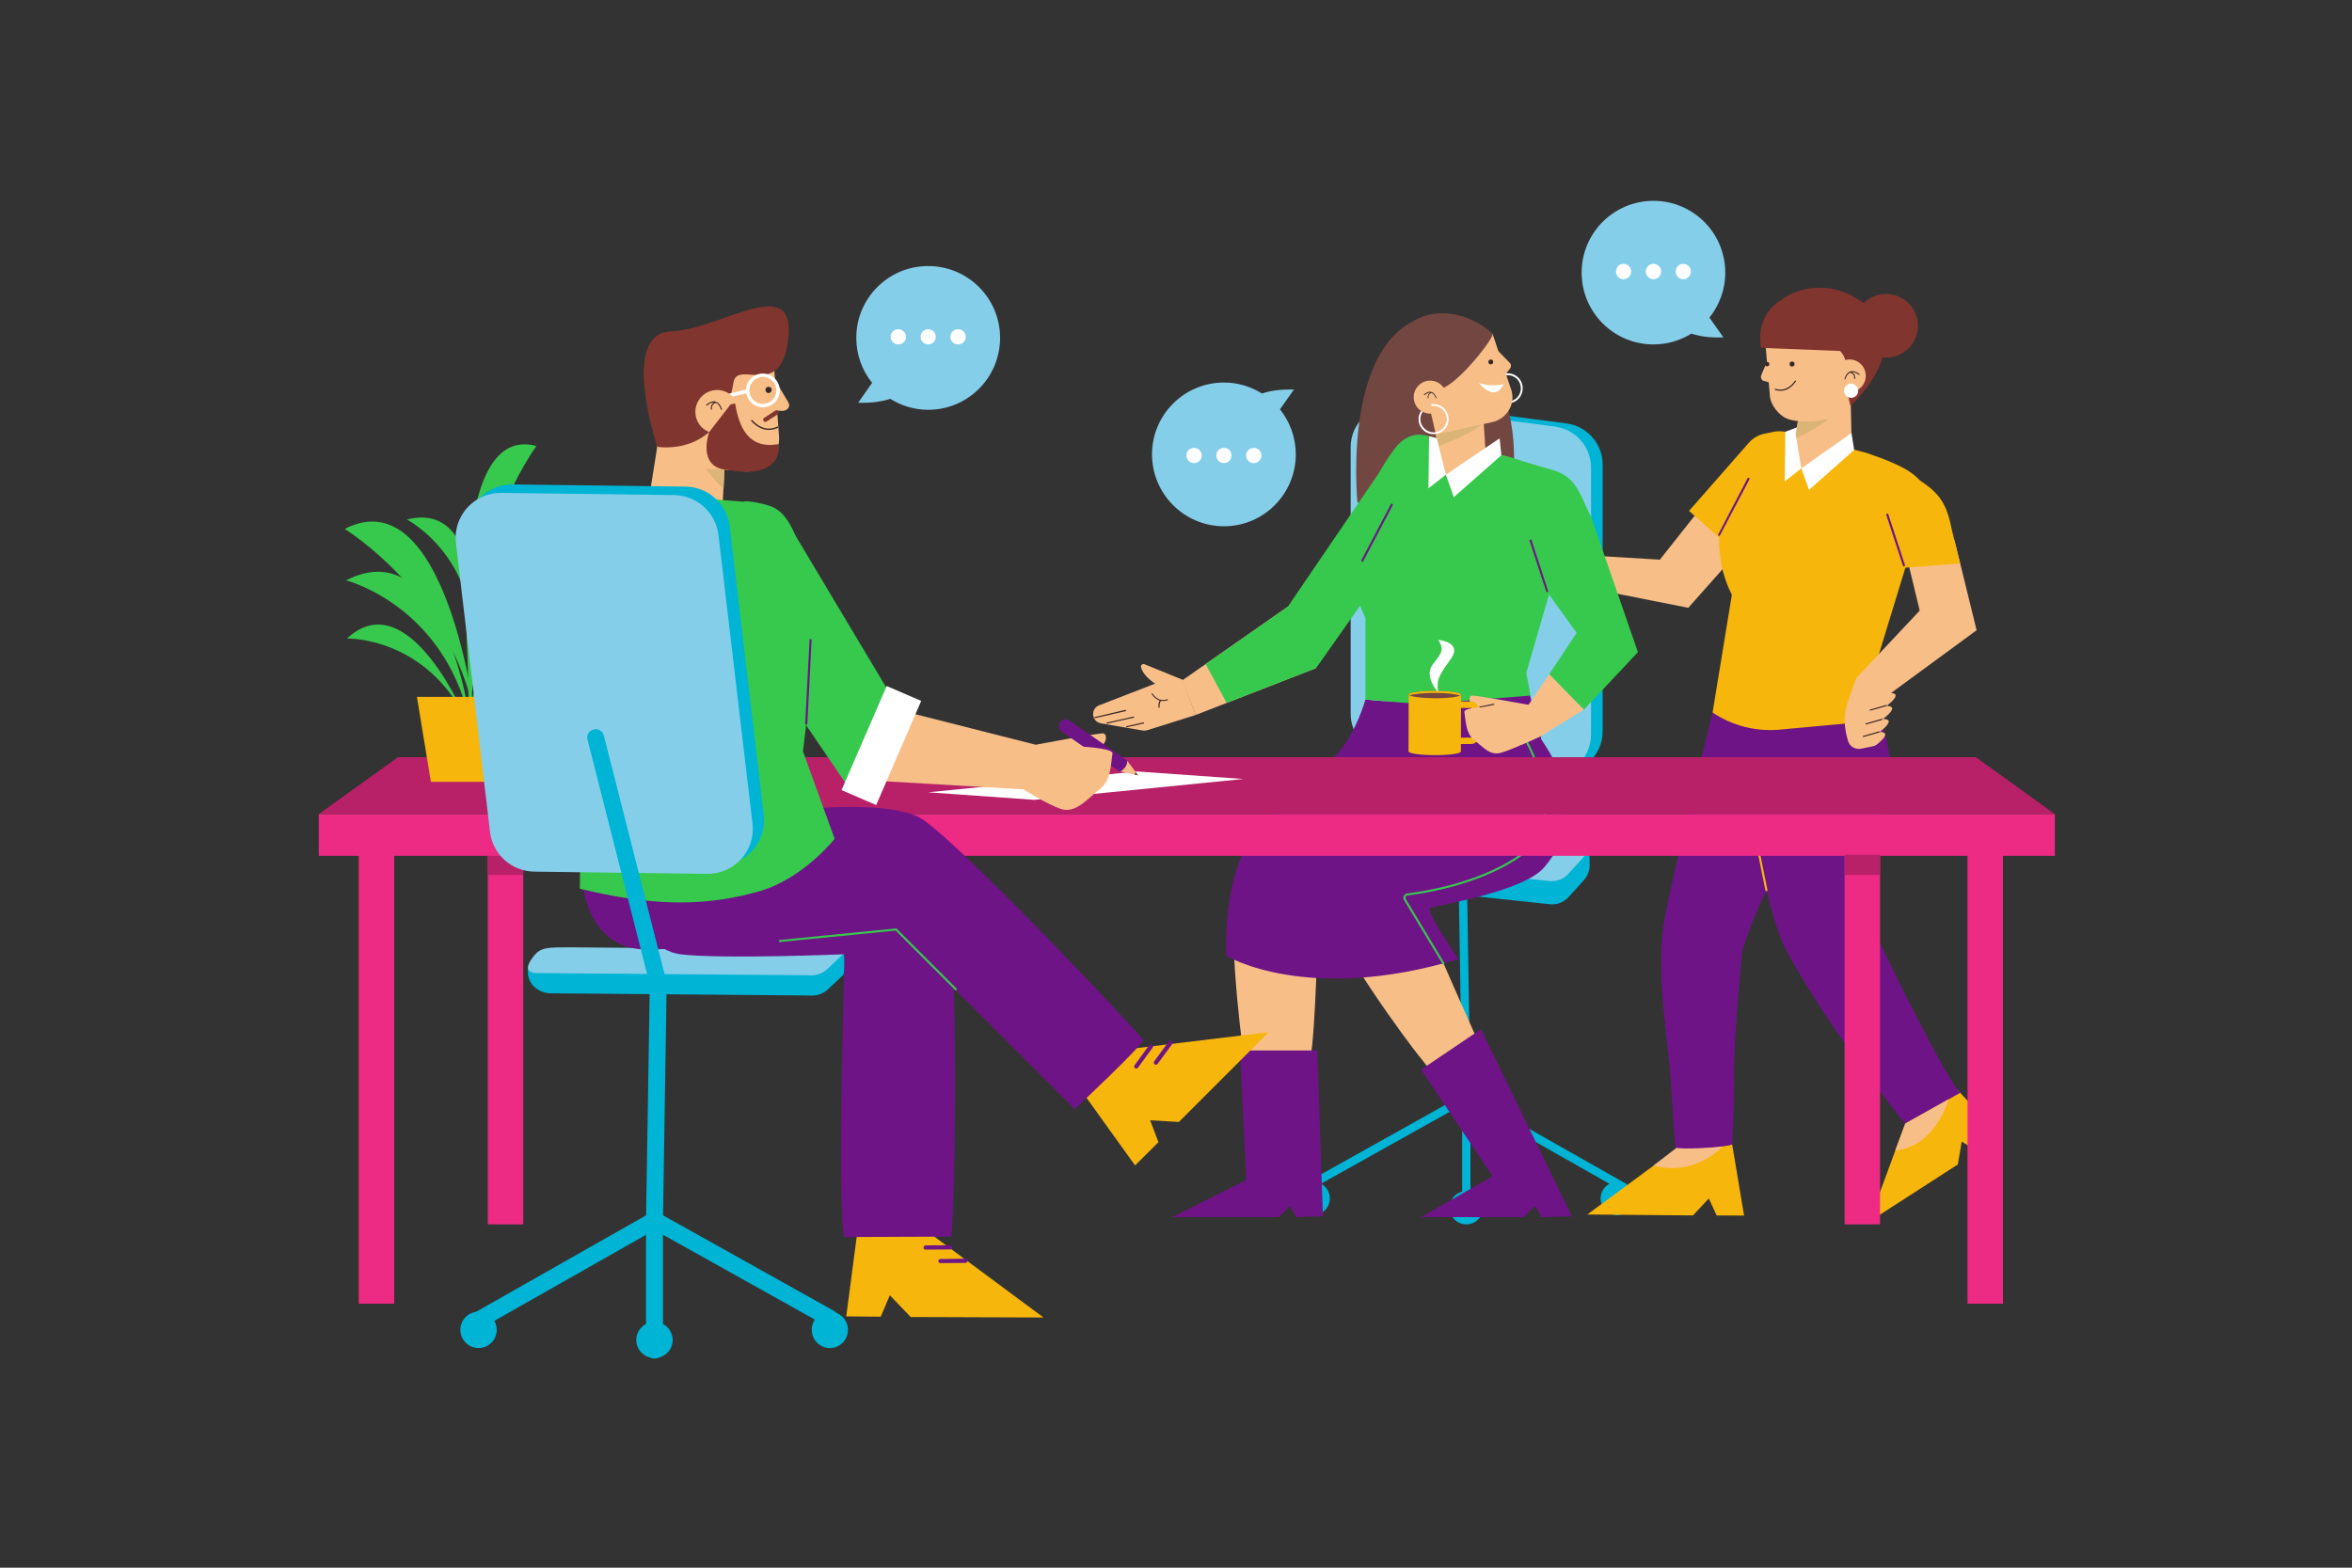<?xml version="1.0" encoding="UTF-8"?> <svg xmlns="http://www.w3.org/2000/svg" viewBox="0 0 1500 1000" width="1500" height="1000"><rect x="0" y="0" width="1500" height="1000" fill="#333333" stroke="none"/> <title>за столом 2 -ai</title> <style> .s0 { fill: #00b4d5 } .s1 { fill: #85cee9 } .s2 { fill: #f8be88 } .s3 { fill: #f7b60c } .s4 { fill: #6e1487 } .s5 { fill: #dbb478 } .s6 { fill: #ffffff } .s7 { fill: #80352e } .s8 { fill: #3a2826 } .s9 { fill: #734741 } .s10 { fill: #37c94d } .s11 { fill: none;stroke: #37c94d;stroke-linecap: round } .s12 { fill: #ed2b85 } .s13 { fill: #b82168 } </style> <g id="BACKGROUND"> </g> <g id="OBJECTS"> <g id="&lt;Group&gt;"> <path id="&lt;Path&gt;" class="s0" d="m992.3 492.7l-100.5-13.2c-13.2-1.7-23-12.9-23-26.1v-170.3c0-15.9 14-28.2 29.8-26.1l100.5 13.1c13.1 1.8 23 12.9 23 26.2v170.2c0 16-14 28.3-29.8 26.2z"></path> <path id="&lt;Path&gt;" class="s0" d="m932.5 700.8l-4.4-272.7 5.3-0.1 4.4 272.7z"></path> <path id="&lt;Path&gt;" class="s0" d="m833.7 760l-2.5-4.6 103.9-58.1 102.5 58.1-2.6 4.6-99.9-56.7z"></path> <path id="&lt;Path&gt;" class="s0" d="m937.8 776.4h-5.3v-76.1h5.3z"></path> <path id="&lt;Path&gt;" class="s0" d="m848.1 764.5c0 5.8-4.8 10.6-10.7 10.6-5.8 0-10.6-4.8-10.6-10.6 0-5.9 4.8-10.7 10.6-10.7 5.9 0 10.7 4.8 10.7 10.7z"></path> <path id="&lt;Path&gt;" class="s0" d="m1042.1 764.5c0 5.8-4.7 10.6-10.6 10.6-5.9 0-10.7-4.8-10.7-10.6 0-5.9 4.8-10.7 10.7-10.7 5.9 0 10.6 4.8 10.6 10.7z"></path> <path id="&lt;Path&gt;" class="s0" d="m945.8 770.4c0 5.9-4.8 10.6-10.7 10.6-5.8 0-10.6-4.7-10.6-10.6 0-5.9 4.8-10.6 10.6-10.6 5.9 0 10.7 4.7 10.7 10.6z"></path> <path id="&lt;Path&gt;" class="s1" d="m984.9 494.7l-100.5-13.2c-13.1-1.7-23-12.9-23-26.1v-170.3c0-15.9 14.1-28.2 29.9-26.1l100.4 13.1c13.2 1.8 23 12.9 23 26.2v170.2c0 16-14 28.3-29.8 26.2z"></path> <g id="&lt;Group&gt;"> <path id="&lt;Path&gt;" class="s0" d="m1013.8 554.3l-0.2-17.1-28.9-1-131.7-14c-4.5-0.5-9 1.2-12 4.5l-3.8 4.2-9.6-0.3 0.1 14.8q-0.2 1.7 0 3.3v0.1h0.1c0.8 6.1 5.5 11.5 12.5 12.2l148.1 15.8c4.5 0.5 8.9-1.2 12-4.6l9.7-10.7c1.9-2.1 3-4.5 3.4-7z"></path> <path id="&lt;Path&gt;" class="s1" d="m831.1 522.7l9.8-10.8c3-3.3 7.4-5 11.9-4.6l148.2 15.9c11.5 1.2 16.7 14.9 9 23.5l-9.8 10.7c-3 3.4-7.5 5.1-12 4.6l-148.1-15.8c-11.5-1.2-16.7-15-9-23.5z"></path> </g> </g> <g id="&lt;Group&gt;"> <g id="&lt;Group&gt;"> <g id="&lt;Group&gt;"> <g id="&lt;Group&gt;"> <g id="&lt;Group&gt;"> <path id="&lt;Path&gt;" class="s2" d="m998.3 353.4l60.3 3.6 56.2-71c6.8-7.8 9.5-5.4 17.3 1.5l5.2 4.6c7.7 6.9 13.8 11.9 6.9 19.6l-67.5 76-83.3-16.5"></path> <path id="&lt;Path&gt;" class="s3" d="m1146.6 285.3l-5.3-4.6c-7.8-6.7-19.5-5.8-26.2 2l-37.9 43.2 33.1 29.3 15-16.6 23.3-27.1c6.6-7.8 5.8-19.5-2-26.2z"></path> </g> </g> </g> <g id="&lt;Group&gt;"> <g id="&lt;Group&gt;"> <path id="&lt;Path&gt;" class="s3" d="m1068.6 733.2l-56.3 41.5 67.4 0.6 10.1-10.8 5 10.8 17.5 0.1-7.6-45.4z"></path> </g> <path id="&lt;Path&gt;" class="s2" d="m1098.4 731.3c0 0-16.4 19.3-43.8 12.2l19.5-15.1z"></path> <path id="&lt;Path&gt;" class="s4" d="m1174.9 438.3c0 0 21.1 66.3-9.3 81-32.9 16-54.5 87.3-54.5 87.3 0 0-5.8 60.8-5.2 79.9 0.4 16-1.2 43.5-1.2 43.5-2.3 1.8-36 3.8-36.2 1.7-1.1-11.2-3-45.5-3.9-53.6-3.6-34.4-8-63.5-3-91.8 5-28.9 30.6-131.8 30.6-131.8z"></path> <g id="&lt;Group&gt;"> <path id="&lt;Path&gt;" class="s3" d="m1216.2 713.7l-24.2 65.6 56.6-36.5 2.5-14.6 10.2 6.3 14.6-9.6-31.3-33.8z"></path> </g> <path id="&lt;Path&gt;" class="s4" d="m1191.6 439.5c0 0 28.1 57.5 6.3 83.2-13.5 15.9-8.4 59.2-8.4 59.2 0 0 48.3 101.8 60.6 115.2l-35 19.6c-7.9-8.5-33.7-45.3-38.8-51.7-5-6.3-33.3-48.6-40.3-65.8-15.3-37.3-29-144-29-144z"></path> <path id="&lt;Path&gt;" class="s3" d="m1138.6 275.4l51.1 13.3c27.7 9.3 41.6 17.2 37.9 32.7l-29.9 97.9 1.8 40.2-64.4 5.9c-15.1 1.4-30.3-2.4-42.9-10.9l12.3-75.1c-20.1-39.4 1.7-84.2 14.9-98.4 0 0 8.1-7.5 19.2-5.6z"></path> <path id="&lt;Path&gt;" class="s2" d="m1179.9 238.8l1 43.3c-0.5 4.7-12.5 15.9-25.1 18-7.4 1.2-13.7-5.4-12.4-12.7l5.7-33z"></path> <path id="&lt;Path&gt;" class="s5" d="m1144.7 279.7l2.6-14.8 27-11.6-1.1 5.9c0 0-4 9.9-28.5 20.5z"></path> <g id="&lt;Group&gt;"> <path id="&lt;Path&gt;" class="s6" d="m1182.5 287l-1.7-10.8-32 22.6 4.9 13.7z"></path> </g> <g id="&lt;Group&gt;"> <path id="&lt;Path&gt;" class="s6" d="m1146 272.6l-0.8 4.5 3.6 21.7-10.6 8.3 0.4-31.7z"></path> </g> <path id="&lt;Path&gt;" class="s2" d="m1178.7 265.2l-19.2 3.1c-6.1 1.1-17 0.9-21.9-2.3-5.4-3.5-9-9.8-8.9-14.3l-3.1-36 53.2-6z"></path> <path id="&lt;Path&gt;" class="s7" d="m1126 207.5c-0.2 2.6 51 4 51.2 25.1 0.2 18.7 3 26.4 3 26.4 0 0 48-43.9 2.3-69.6-25.8-14.6-55.3 0.4-56.5 18.1z"></path> <g id="&lt;Group&gt;"> <path id="&lt;Path&gt;" class="s8" d="m1144.5 232c0.1 0.9-0.5 1.7-1.4 1.8-0.9 0.2-1.7-0.5-1.8-1.4-0.2-0.8 0.5-1.7 1.4-1.8 0.9-0.1 1.7 0.5 1.8 1.4z"></path> <path id="&lt;Path&gt;" class="s8" d="m1140.1 248.2c1.7-0.9 3.5-2.4 5.2-4.8 0.2-0.2 0.1-0.4-0.1-0.6-0.1-0.1-0.4 0-0.5 0.1-5.5 7.9-12.1 5.2-12.3 5.1-0.2-0.1-0.5 0-0.5 0.2-0.1 0.2 0 0.4 0.2 0.5 0 0 3.7 1.6 8-0.5z"></path> <path id="&lt;Path&gt;" class="s2" d="m1127.7 228.8l-4.4 10.4c-0.6 1.4-0.1 2.9 1.2 3.7l4.1 1.1z"></path> <path id="&lt;Path&gt;" class="s8" d="m1128.4 232c0.1 0.8-0.4 1.6-1.2 1.7-0.8 0.1-1.6-0.5-1.7-1.3-0.1-0.8 0.4-1.5 1.2-1.6 0.8-0.1 1.6 0.4 1.7 1.2z"></path> </g> <path id="&lt;Path&gt;" class="s2" d="m1242.7 701.2c0 0-8 30.1-34 32.7l6.4-17.2z"></path> <g id="&lt;Group&gt;"> <path id="&lt;Path&gt;" class="s2" d="m1189.7 237.7c1.1 5.7-2.5 11.1-8.2 12.2-5.6 1.1-11.1-2.6-12.2-8.2-1.1-5.7 2.6-11.1 8.3-12.2 5.6-1.1 11.1 2.6 12.1 8.2z"></path> </g> <path id="&lt;Path&gt;" class="s6" d="m1176.2 248c-0.7 2.4 0.7 4.9 3.2 5.6 2.4 0.7 4.9-0.7 5.5-3.1 0.7-2.4-0.7-4.9-3.1-5.6-2.4-0.7-4.9 0.7-5.6 3.1z"></path> <path id="&lt;Path&gt;" class="s7" d="m1135.6 191.6c0 0-16.2 8.3-12.5 30.3l53.2 2.1-18.9-17.8z"></path> </g> <path id="&lt;Path&gt;" class="s8" d="m1179.7 237.1q0.1-0.1 0.2-0.1c0.1 0 0.2-0.1 0.2-0.1 2.8-0.8 5.7 1.6 5.8 1.7 0.1 0.2 0.1 0.4 0 0.5-0.1 0.1-0.3 0.1-0.4 0-0.1 0-2.3-1.9-4.5-1.7 2.7 1.4 2.1 4.1 2.1 4.1 0 0.2-0.2 0.3-0.4 0.3q0 0 0 0c-0.2-0.1-0.3-0.3-0.2-0.4 0-0.1 0.5-2.7-2.5-3.7-1.3 0.5-2.4 1.9-3.1 4.1 0 0.2-0.2 0.3-0.3 0.3q0 0-0.1 0c-0.1-0.1-0.2-0.3-0.2-0.4 0.8-2.5 1.9-4 3.4-4.6z"></path> <path id="&lt;Path&gt;" class="s2" d="m1246.5 344.7l14.1 57.3-67.7 49.7-8.9-19.3 40.3-42.9-8.9-36.9"></path> <path id="&lt;Path&gt;" class="s3" d="m1212.6 362.3l-2.8-23-7.6-45.9 19.7 11.5c14.7 9 19.5 15.7 22.9 33.1l5.3 21.4"></path> <g id="&lt;Group&gt;"> <path id="&lt;Path&gt;" class="s2" d="m1187.7 453.8l13.1-2.7c1.1-0.1 2-0.5 2.9-1.2 2.4-1.9 7.2-6.1 4.4-7.4-3.6-1.8-19.6 0.6-19.6 0.6"></path> <path id="&lt;Path&gt;" class="s2" d="m1185.5 462.1l13.1-2.7c1.1-0.1 2-0.5 2.8-1.2 2.5-1.9 7.3-6.1 4.5-7.4-3.6-1.8-19.6 0.6-19.6 0.6"></path> <path id="&lt;Path&gt;" class="s2" d="m1183.3 470.5l13.1-2.8c1-0.1 2-0.5 2.8-1.1 2.5-2 7.3-6.2 4.5-7.5-3.6-1.8-19.6 0.6-19.6 0.6"></path> <path id="&lt;Path&gt;" class="s2" d="m1184.1 468.4c0 0 13.8-2.8 17.4-1 2.7 1.4-2 5.5-4.5 7.5-0.8 0.6-1.8 1-2.8 1.2l-7.3 1.5c-3.5 0.7-7.1-1.3-8.2-4.7-1.8-5.7-3.6-14.7-0.7-23.7 4.8-14.7 6-16.8 6-16.8l6-5.2c7.2 3.1 13.3 10.1 9.5 17z"></path> </g> <path id="&lt;Path&gt;" class="s8" d="m1200.3 458.5q-0.1 0-0.2 0l-10.1 2.9c-0.2 0.1-0.3 0.3-0.3 0.5 0.1 0.2 0.3 0.3 0.5 0.2l10.1-2.9c0.2 0 0.3-0.2 0.3-0.4q-0.1-0.2-0.3-0.3z"></path> <path id="&lt;Path&gt;" class="s8" d="m1198.7 466.6q-0.2-0.1-0.3-0.1l-10.1 2.9c-0.2 0.1-0.3 0.3-0.3 0.5 0.1 0.2 0.3 0.3 0.5 0.2l10.1-2.9c0.2 0 0.3-0.2 0.3-0.4q-0.1-0.2-0.2-0.2z"></path> <path id="&lt;Path&gt;" class="s8" d="m1203.1 449.7q-0.2 0-0.3 0l-10.1 2.9c-0.2 0-0.3 0.2-0.3 0.4 0.1 0.2 0.3 0.3 0.5 0.3l10.1-2.9c0.2-0.1 0.3-0.3 0.3-0.5q-0.1-0.1-0.2-0.2z"></path> </g> <path id="&lt;Path&gt;" class="s4" d="m1096.3 341.8q-0.1 0-0.3 0c-0.3-0.2-0.4-0.6-0.2-0.9l18.7-35.8c0.2-0.3 0.6-0.4 0.9-0.2 0.4 0.1 0.5 0.5 0.3 0.9l-18.8 35.7c-0.1 0.2-0.3 0.3-0.6 0.3z"></path> <path id="&lt;Path&gt;" class="s4" d="m1214.2 361.3c-0.2 0-0.5-0.2-0.6-0.5l-10.6-32.3c-0.1-0.4 0.1-0.7 0.5-0.9 0.3-0.1 0.7 0.1 0.8 0.5l10.6 32.3c0.1 0.4-0.1 0.7-0.4 0.8q-0.2 0.1-0.3 0.1z"></path> <path id="&lt;Path&gt;" class="s3" d="m1126.6 568.5c-0.3 0-0.6-0.2-0.7-0.5l-9.1-44.9c-0.1-0.4 0.2-0.7 0.5-0.8 0.4-0.1 0.7 0.2 0.8 0.5l9.1 44.9c0.1 0.3-0.1 0.7-0.5 0.8q0 0-0.1 0z"></path> <path id="&lt;Path&gt;" class="s7" d="m1223.2 207.8c0 11.2-9.1 20.3-20.4 20.3-11.2 0-20.3-9.1-20.3-20.3 0-11.2 9.1-20.3 20.3-20.3 11.3 0 20.4 9.1 20.4 20.3z"></path> </g> <g id="&lt;Group&gt;"> <g id="&lt;Group&gt;"> <g id="&lt;Group&gt;"> <path id="&lt;Path&gt;" class="s2" d="m762.5 456.1l-30.9 9.7c-0.9 0.3-1.8 0.3-2.8 0.2l-26.7-4.6c-2.6-0.4-4.6-2.5-4.9-5.1-0.4-2.8 1.2-5.4 3.8-6.4l35.6-13.8 17.6-2.5z"></path> <g id="&lt;Group&gt;"> <path id="&lt;Path&gt;" class="s8" d="m698 457.6q-0.1 0.1 0 0.2c0 0.2 0.2 0.4 0.4 0.3l19.5-4.5c0.2-0.1 0.3-0.3 0.3-0.5-0.1-0.2-0.3-0.3-0.5-0.3l-19.5 4.6q-0.1 0-0.2 0.2z"></path> <path id="&lt;Path&gt;" class="s8" d="m705.6 461q0 0.2 0 0.3c0 0.2 0.2 0.3 0.4 0.3l17-3.8c0.2 0 0.3-0.3 0.3-0.5-0.1-0.2-0.3-0.3-0.5-0.2l-16.9 3.8q-0.2 0-0.3 0.1z"></path> <path id="&lt;Path&gt;" class="s8" d="m718.2 463.3q0 0.2 0 0.3c0 0.2 0.2 0.4 0.4 0.3l10.8-2.4c0.2 0 0.3-0.2 0.3-0.4-0.1-0.2-0.3-0.4-0.5-0.3l-10.7 2.4q-0.2 0-0.3 0.1z"></path> </g> <path id="&lt;Path&gt;" class="s2" d="m754.2 433.6l-24.3-9.9c-1.2-0.5-2.6 0.6-2.2 1.9 0.6 2.5 2.8 6.5 9.7 11 11.7 7.6 16.8-3 16.8-3z"></path> </g> <path id="&lt;Path&gt;" class="s2" d=""></path> </g> <path id="&lt;Path&gt;" class="s2" d="m839.3 426.2l-76.8 29.9-8.5-22.1 67.3-47z"></path> <path id="&lt;Path&gt;" class="s9" d="m922.6 199.9c0 0 57.6 37.4 39.5 125.8 0 0-54.3 36.1-96.4-5.5 0 0-12-119.3 56.9-120.3z"></path> <g id="&lt;Group&gt;"> <g id="&lt;Group&gt;"> <path id="&lt;Path&gt;" class="s10" d="m839.3 426.2l-57 22.2-13.4-24.8 52.4-36.6 70.6-103.6 16.7 44.7z"></path> </g> </g> <g id="&lt;Group&gt;"> <path id="&lt;Path&gt;" class="s2" d="m965.9 442.7c0 0 12.3 68.6-17.3 85.5-32.1 18.4-108.2 62.6-108.2 62.6 0 0-1.2 65.6-4.8 85.3-3.2 17.4-8.5 43.5-8.8 49.5 0 0-25.9 3.4-26.1 1.3-1.7-11.7-5-35.5-6.2-43.9-5.3-35.9-10.5-90.2-6.9-120.1 3.6-30.5 96.6-99.1 96.6-99.1z"></path> <path id="&lt;Path&gt;" class="s2" d="m977.7 474.3c0 0 30.9 44.8 10.4 72.8-12.7 17.3-83.2 31.1-83.2 31.1 0 0 47.8 111.7 59.7 131.9l-18.6 15.5c-8.2-8.5-35.8-45.8-41.1-52.1-5.3-6.4-56.1-74.3-56.8-93.7-2.1-53.5 41.3-87.3 41.3-87.3z"></path> <path id="&lt;Path&gt;" class="s4" d="m870.8 446.2c0 0-5.7 20.9-17.7 34.4-20 22.3-51.6 46-59.7 62.1-13.6 26.9-11.3 67-11.3 67 0 0 51.2 31.2 148 2.1 0 0-21.7-31.7-17.9-32.8 3.7-1.2 59.3-10.3 72.4-25.5 13.1-15.2 26-41.9-1.5-81.6l-8.8-34c0 0-61.3 13.8-103.5 8.3z"></path> <path id="&lt;Path&gt;" class="s10" d="m920.5 615.2c-0.2 0-0.4-0.1-0.5-0.3l-24.6-40.8c-0.5-0.8-0.5-1.8-0.1-2.7 0.4-0.8 1.2-1.4 2.2-1.5 9.7-1.2 43.2-6.2 68.7-22.7 10.3-6.6 16.4-15.7 18.2-26.8 4.9-31.6-26.4-70.4-26.7-70.8-0.3-0.2-0.2-0.7 0-0.9 0.3-0.2 0.7-0.2 1 0.1 0.3 0.4 32 39.6 27 71.8-1.8 11.5-8.2 20.9-18.8 27.7-25.8 16.7-59.5 21.7-69.3 22.9-0.5 0-0.9 0.3-1.1 0.8-0.2 0.5-0.2 1 0 1.4l24.6 40.8c0.2 0.3 0.1 0.7-0.2 0.9q-0.2 0.1-0.4 0.1z"></path> </g> <g id="&lt;Group&gt;"> <path id="&lt;Path&gt;" class="s10" d="m910.1 277.9l55 14.3c29 9.8 38.7 29.4 34.8 45.6l-26.5 91.4 2.7 14.5-56 4.4c-9 0.8-18.1 0.7-27.1 0l-22.2-1.9v-52.1c-21.1-41.3 7.3-95.8 21.1-110.7 2.6-2.8 5.4-4.4 8.4-5.4 3.1-1 6.5-0.9 9.8-0.1z"></path> </g> <g id="&lt;Group&gt;"> <path id="&lt;Path&gt;" class="s6" d="m953.5 242.4q0.5 0.4 1.1 0.6c-2 2.9-2 6.9 0.2 9.8 2.8 3.7 8.1 4.4 11.8 1.6 3.7-2.7 4.4-8 1.7-11.7-1.9-2.5-4.9-3.7-7.7-3.3l-0.9-1.1c3.5-0.7 7.2 0.6 9.5 3.6 3.2 4.3 2.3 10.3-1.9 13.5-4.2 3.2-10.2 2.3-13.4-1.9-2.6-3.3-2.6-7.8-0.4-11.1z"></path> <path id="&lt;Path&gt;" class="s2" d="m945.4 257.3l2.5 37.6c-0.4 4.5-13.8 5.9-25.8 7.9-7.1 1.1-1.9-4.4-1.7-5.1l-8.3-36.4z"></path> <path id="&lt;Path&gt;" class="s5" d="m917.1 284.7l-1.4-7.5 29.7-6.9c0 0-7.1 6.9-28.3 14.4z"></path> <path id="&lt;Path&gt;" class="s2" d="m921.8 275.7l29.3-6.3c5.8-1.1 10.4-5.1 12.4-10.2 1.7-4.1 1.3-8.6-0.4-12.6l-11.2-33.7-49.6 13.3z"></path> <path id="&lt;Path&gt;" class="s9" d="m951.9 212.9c1.8 1.7-25.1 36.8-35.5 35.3-20.4-3-3.3 21.8-3.3 21.8 0 0-55.2-21.3-16.9-60.8 14.8-15.2 40.7-10.5 55.7 3.7z"></path> <path id="&lt;Path&gt;" class="s8" d="m949.2 231.1c0.2 0.9 1 1.5 1.9 1.3 0.8-0.2 1.4-1 1.2-1.8-0.1-0.9-1-1.4-1.8-1.3-0.9 0.2-1.4 1-1.3 1.8z"></path> <path id="&lt;Path&gt;" class="s2" d="m955.2 223.6l7.6 7.8c1 1 1.1 2.5 0.2 3.7l-2.8 3.6z"></path> <path id="&lt;Path&gt;" class="s6" d="m958.9 245c0 0-7.6 2.2-15.7-0.7 0 0 10.1 13 15.7 0.7z"></path> <path id="&lt;Path&gt;" class="s2" d="m905.1 261.2c4.4 3.8 11 3.5 14.9-0.9 3.8-4.3 3.4-11-0.9-14.8-4.3-3.9-11-3.5-14.8 0.8-3.9 4.4-3.5 11 0.8 14.9z"></path> <path id="&lt;Path&gt;" class="s6" d="m906.3 262.1q0.5 0.3 1 0.6c-2 2.8-2 6.8 0.3 9.7 2.7 3.7 8 4.5 11.7 1.7 3.7-2.8 4.5-8.1 1.7-11.8-1.9-2.5-4.8-3.6-7.7-3.3l-0.8-1.1c3.5-0.6 7.2 0.7 9.4 3.7 3.2 4.2 2.4 10.2-1.8 13.4-4.3 3.2-10.3 2.4-13.5-1.9-2.5-3.3-2.5-7.7-0.3-11z"></path> <path id="&lt;Path&gt;" class="s8" d="m913.2 250.1q-0.1 0-0.2 0-0.1-0.1-0.2-0.1c-2.3-0.6-4.5 1.5-4.6 1.6-0.1 0.1-0.1 0.3 0 0.4 0.1 0.1 0.2 0.1 0.4 0 0 0 1.7-1.6 3.6-1.6-2.2 1.3-1.6 3.5-1.6 3.5 0 0.1 0.1 0.2 0.2 0.2q0.1 0 0.1 0c0.1-0.1 0.2-0.2 0.2-0.4-0.1-0.1-0.6-2.1 1.9-3.1q1.6 0.6 2.6 3.3c0 0.2 0.2 0.2 0.3 0.2q0 0 0 0c0.2 0 0.2-0.2 0.2-0.3-0.7-2-1.7-3.2-2.9-3.7z"></path> </g> <path id="&lt;Path&gt;" class="s6" d="m957.5 290.4l-1.1-10.8-34.3 23.2 5.1 14.3z"></path> <path id="&lt;Path&gt;" class="s6" d="m916.3 279.5l5.8 23.3-11.1 8.7 0.4-33.2z"></path> <g id="&lt;Group&gt;"> <path id="&lt;Path&gt;" class="s10" d="m1044.6 416l-34.5 36.7-22.1-22.6 17.5-26.4-19.5-27.1-28.8-86.5 28.1 8.3c18.9 4.6 19.9 11.2 29.6 31.8z"></path> </g> <path id="&lt;Path&gt;" class="s2" d="m988 430.1l-16 23.6 10 16.3 28.1-17.3z"></path> <path id="&lt;Path&gt;" class="s4" d="m868.8 358.4q-0.1 0-0.3-0.1c-0.3-0.2-0.4-0.6-0.3-0.9l18.8-35.7c0.2-0.4 0.6-0.5 0.9-0.3 0.3 0.1 0.5 0.5 0.3 0.9l-18.8 35.7c-0.1 0.2-0.3 0.4-0.6 0.4z"></path> <path id="&lt;Path&gt;" class="s4" d="m986.7 377.8c-0.3 0-0.5-0.2-0.6-0.5l-10.6-32.3c-0.1-0.4 0.1-0.7 0.4-0.8 0.4-0.2 0.8 0 0.9 0.4l10.5 32.3c0.2 0.4 0 0.7-0.4 0.8q-0.1 0.1-0.2 0.1z"></path> <path id="&lt;Path&gt;" class="s2" d="m975.5 449.7c0 0-33.8-6.2-36.8-6-2.9 0.2-2.5 9.5 10.6 9.4 13.1-0.2 26.2-3.4 26.2-3.4z"></path> <g id="&lt;Group&gt;"> <g id="&lt;Group&gt;"> <path id="&lt;Path&gt;" class="s3" d="m898.4 443l-0.1 36.3c0 1.3 7.4 2.4 16.7 2.4 9.2 0 16.7-1 16.7-2.3l0.1-36.3z"></path> <path id="&lt;Path&gt;" class="s9" d="m931.8 443.1c0 1.3-7.5 2.3-16.7 2.3-9.2-0.1-16.7-1.1-16.7-2.4 0-1.3 7.5-2.3 16.7-2.3 9.3 0 16.7 1.1 16.7 2.4z"></path> <path id="&lt;Compound Path&gt;" fill-rule="evenodd" class="s3" d="m938.2 474.6q-0.1 0-0.1 0h-11.6l0.1-27.1h11.6c2.7 0 4.9 2.2 4.9 5l-0.1 17.2c0 2.7-2.1 4.9-4.8 4.9zm-7.6-4.1h7.5q0 0 0 0c0.5 0 0.8-0.4 0.8-0.8l0.1-17.2c0-0.5-0.4-0.9-0.9-0.9h-7.4z"></path> <path id="&lt;Path&gt;" class="s3" d="m899.1 443.6c2-0.9 8.4-1.6 16-1.6 7.6 0 14.1 0.8 16.1 1.8q0.6-0.4 0.6-0.7c0-1.3-7.4-2.4-16.7-2.4-9.2 0-16.7 1-16.7 2.3q0 0.3 0.7 0.6z"></path> </g> <path id="&lt;Path&gt;" class="s6" d="m917.1 441.5c0 0-9.4-10.2-3.2-17.9 6.2-7.7 7-9.5 3.4-15.4 0 0 15.3 1.3 8.3 11.6-3.3 4.9-6 8-8 12.8-1.3 3.2-0.5 8.9-0.5 8.9z"></path> </g> <path id="&lt;Path&gt;" class="s2" d="m975.5 449.7c0 0-42.5-0.2-41.6 4.5 0.9 4.8 0.7 13.8 6.5 18.1 5.8 4.3 9.9 10.2 17.5 7.7 7.6-2.4 24.1-10 24.1-10z"></path> <path id="&lt;Path&gt;" class="s8" d="m943.8 451.3c-0.2 0-0.3-0.1-0.3-0.2-0.1-0.2 0-0.4 0.2-0.4l8.9-1.8c0.2 0 0.4 0.1 0.4 0.3 0.1 0.1-0.1 0.3-0.2 0.4l-9 1.7q0 0 0 0z"></path> <path id="&lt;Path&gt;" class="s8" d="m734.5 442.4q0-0.1 0.1-0.1c0.1-0.1 0.3-0.1 0.4 0.1 4.3 6.1 9.1 3.7 9.3 3.6 0.2-0.1 0.4 0 0.5 0.2 0.1 0.1 0 0.3-0.2 0.4 0 0-5.5 2.8-10.1-3.8q-0.1-0.2 0-0.4z"></path> <path id="&lt;Path&gt;" class="s8" d="m739.5 447.1q0.2-0.3 0.4-0.6c0.1-0.2 0.3-0.2 0.5-0.1 0.1 0.1 0.2 0.3 0.1 0.5-1.4 2.1-0.9 4.2-0.9 4.2 0 0.2-0.1 0.4-0.3 0.4-0.2 0.1-0.3 0-0.4-0.2 0-0.1-0.5-2.1 0.6-4.2z"></path> <path id="&lt;Path&gt;" class="s4" d="m906.3 682.3l38.2-25.8 58 119.4-19.4 0.5-4.1-7.1-7.3 7.1h-65.4l45.6-26.1z"></path> <path id="&lt;Path&gt;" class="s4" d="m790.8 670.1h49.3l3.6 105.7-16.9 0.6-4.1-7.1-7.3 7.1h-67.8l47.2-23.7z"></path> </g> <g id="&lt;Group&gt;"> <path id="&lt;Path&gt;" class="s1" d="m826.4 289.8c0 25.3-20.5 45.9-45.8 45.9-25.3 0-45.9-20.6-45.9-45.9 0-25.3 20.6-45.8 45.9-45.8 8.9 0 17.1 2.6 24.2 7 4.8-1.6 11.4-2.8 20.4-2.5l-8.9 12.6c6.3 7.9 10.1 17.9 10.1 28.7z"></path> <g id="&lt;Group&gt;"> <path id="&lt;Path&gt;" class="s6" d="m794.7 290.5c0-2.7 2.2-4.8 4.9-4.8 2.7 0 4.9 2.1 4.9 4.8 0 2.7-2.2 4.9-4.9 4.9-2.7 0-4.9-2.2-4.9-4.9z"></path> <path id="&lt;Path&gt;" class="s6" d="m775.7 290.5c0-2.7 2.2-4.8 4.9-4.8 2.7 0 4.8 2.1 4.8 4.8 0 2.7-2.1 4.9-4.8 4.9-2.7 0-4.9-2.2-4.9-4.9z"></path> <path id="&lt;Path&gt;" class="s6" d="m756.6 290.5c0-2.7 2.2-4.8 4.9-4.8 2.7 0 4.9 2.1 4.9 4.8 0 2.7-2.2 4.9-4.9 4.9-2.7 0-4.9-2.2-4.9-4.9z"></path> </g> </g> <g id="&lt;Group&gt;"> <path id="&lt;Path&gt;" class="s1" d="m1100.3 173.9c0-25.3-20.5-45.8-45.8-45.8-25.3 0-45.8 20.5-45.8 45.8 0 25.3 20.5 45.8 45.8 45.8 8.9 0 17.1-2.5 24.2-6.9 4.8 1.6 11.4 2.8 20.4 2.4l-8.9-12.6c6.3-7.9 10.1-17.8 10.1-28.7z"></path> <g id="&lt;Group&gt;"> <path id="&lt;Path&gt;" class="s6" d="m1068.7 173.2c0 2.7 2.1 4.9 4.8 4.9 2.7 0 4.9-2.2 4.9-4.9 0-2.7-2.2-4.9-4.9-4.9-2.7 0-4.8 2.2-4.8 4.9z"></path> <path id="&lt;Path&gt;" class="s6" d="m1049.6 173.2c0 2.7 2.2 4.9 4.9 4.9 2.7 0 4.9-2.2 4.9-4.9 0-2.7-2.2-4.9-4.9-4.9-2.7 0-4.9 2.2-4.9 4.9z"></path> <path id="&lt;Path&gt;" class="s6" d="m1030.6 173.2c0 2.7 2.1 4.9 4.8 4.9 2.7 0 4.9-2.2 4.9-4.9 0-2.7-2.2-4.9-4.9-4.9-2.7 0-4.8 2.2-4.8 4.9z"></path> </g> </g> <g id="&lt;Group&gt;"> <path id="&lt;Path&gt;" class="s1" d="m546.1 215.5c0-25.3 20.5-45.8 45.8-45.8 25.4 0 45.9 20.5 45.9 45.8 0 25.4-20.5 45.9-45.9 45.9-8.8 0-17.1-2.6-24.1-7-4.8 1.6-11.5 2.8-20.5 2.5l8.9-12.7c-6.3-7.8-10.1-17.8-10.1-28.7z"></path> <g id="&lt;Group&gt;"> <path id="&lt;Path&gt;" class="s6" d="m577.8 214.9c0 2.6-2.2 4.8-4.9 4.8-2.7 0-4.9-2.2-4.9-4.8 0-2.7 2.2-4.9 4.9-4.9 2.7 0 4.9 2.2 4.9 4.9z"></path> <path id="&lt;Path&gt;" class="s6" d="m596.8 214.9c0 2.6-2.2 4.8-4.9 4.8-2.6 0-4.8-2.2-4.8-4.8 0-2.7 2.2-4.9 4.8-4.9 2.7 0 4.9 2.2 4.9 4.9z"></path> <path id="&lt;Path&gt;" class="s6" d="m615.9 214.9c0 2.6-2.2 4.8-4.9 4.8-2.7 0-4.9-2.2-4.9-4.8 0-2.7 2.2-4.9 4.9-4.9 2.7 0 4.9 2.2 4.9 4.9z"></path> </g> </g> <path id="&lt;Path&gt;" class="s11" d=""></path> <g id="&lt;Group&gt;"> <path id="&lt;Path&gt;" class="s12" d="m311.1 781h22.6v-246.5h-22.6z"></path> <path id="&lt;Path&gt;" class="s13" d="m311.1 558.1h22.6v-12.9h-22.6z"></path> <path id="&lt;Path&gt;" class="s12" d="m1176.4 781h22.6v-246.5h-22.6z"></path> <path id="&lt;Path&gt;" class="s12" d="m1310.5 545.9h-1107.2v-26.6h1107.2z"></path> <path id="&lt;Path&gt;" class="s13" d="m1310.5 519.3h-1107.2l50.5-36.3h1006.3z"></path> <path id="&lt;Path&gt;" class="s12" d="m1254.8 831.6h22.6v-297.1h-22.6z"></path> <path id="&lt;Path&gt;" class="s12" d="m228.8 831.6h22.6v-297.1h-22.6z"></path> <path id="&lt;Path&gt;" class="s13" d="m1176.4 558.1h22.6v-12.9h-22.6z"></path> </g> <g id="&lt;Group&gt;"> <path id="&lt;Path&gt;" class="s10" d="m297.9 460.1c0 0-37-89.7-76.6-52.8 0 0 50.3-1.4 76.6 52.8z"></path> <path id="&lt;Path&gt;" class="s10" d="m301.3 414.5c0 0 10.7-96.4-41.8-83.1 0 0 44.8 23 41.8 83.1z"></path> <path id="&lt;Path&gt;" class="s10" d="m298.6 459.4c0 0 13.6-96.1 61.1-70.1 0 0-49.1 11.1-61.1 70.1z"></path> <path id="&lt;Path&gt;" class="s10" d="m295.2 459.4c0 0 32.1-56.2 55.2-28.4 0 0-33.2-5.2-55.2 28.4z"></path> <path id="&lt;Path&gt;" class="s10" d="m301 470.6c0 0-21.9-157.9 64.9-138.5 0 0-72.5 39.8-64.9 138.5z"></path> <path id="&lt;Path&gt;" class="s10" d="m300.3 449.7c0 0-19.4-181.9 41.8-165.2 0 0-49.4 66.6-41.8 165.2z"></path> <path id="&lt;Path&gt;" class="s10" d="m303.3 459.4c0 0-18.5-155.4-83.5-122 0 0 69.1 42 83.5 122z"></path> <path id="&lt;Path&gt;" class="s10" d="m301 466.8c0 0-15.3-130-80.3-96.6 0 0 65.9 16.6 80.3 96.6z"></path> <g id="&lt;Group&gt;"> <path id="&lt;Path&gt;" class="s3" d="m274.8 498.7h51.1l8.8-54.2h-68.8z"></path> </g> </g> <path id="&lt;Path&gt;" class="s6" d="m792.9 496.9l-133.2 13.3-67.8-4.8 133.2-13.3z"></path> <g id="&lt;Group&gt;"> <g id="&lt;Group&gt;"> <path id="&lt;Path&gt;" class="s0" d="m538.2 607.4l-28.3 0.7-148.8 0.6c-4.6-0.5-14.9-1.3-14.9-1.3l-9.5 9.9c-0.1 1 0 4.4 0.1 5.3v0.1h0.1c1 5.3 5.9 10.1 13.1 10.9l165.6 1.4c4.6 0.5 9.2-0.9 12.2-3.7l9.8-9.2c1.9-1.7 0.6-14.7 0.6-14.7z"></path> <path id="&lt;Path&gt;" class="s1" d="m339.1 611.6c4.5-6.3 7.1-7.3 19.9-7.3q3.1 0 7.6 0l160 1.4c10.7 0.3 13.6 0.4 10.5 3.5l-9.7 9.2c-3.1 2.8-7.6 4.2-12.2 3.7l-173.9-1.4c-6.1-0.7-5.4-4.6-2.2-9.1z"></path> </g> <g id="&lt;Group&gt;"> <g id="&lt;Group&gt;"> <path id="&lt;Path&gt;" class="s3" d="m723.9 668.7l85.2-10.3-57.3 57.3-18.3-1.1 5.3 14-14.9 14.8-33.9-47.2z"></path> </g> <path id="&lt;Path&gt;" class="s4" d="m370.3 536.2c0 0-7.9 71 44.5 69.5 55.7-1.6 156.1-12.8 156.1-12.8l114.5 114.6c0 0 45.2-42.3 43.6-44.3-9-11-110.3-118.7-139.7-139.9-29.9-21.7-166.5 4.7-166.5 4.7z"></path> </g> <g id="&lt;Group&gt;"> <path id="&lt;Path&gt;" class="s3" d="m592.9 786.6l72.6 53.8-84.7-0.3-13.3-13.9-5.8 13.7-22-0.2 7.6-57.8z"></path> <g id="&lt;Group&gt;"> <path id="&lt;Path&gt;" class="s4" d="m589.2 796.6q-0.2-0.3-0.2-0.8c0-0.7 0.6-1.3 1.3-1.4l15.9-0.1c0.7 0 1.3 0.6 1.3 1.3 0 0.8-0.6 1.4-1.3 1.4l-15.9 0.1c-0.4 0.1-0.8-0.2-1.1-0.5z"></path> <path id="&lt;Path&gt;" class="s4" d="m598.7 805.2q-0.3-0.3-0.3-0.8c0-0.7 0.6-1.3 1.4-1.3l15.8-0.2c0.8 0 1.4 0.6 1.4 1.3 0 0.8-0.6 1.4-1.4 1.4l-15.8 0.1c-0.5 0.1-0.9-0.2-1.1-0.5z"></path> </g> </g> <path id="&lt;Path&gt;" class="s4" d="m385 537.6c0 0 14.4 67.2 49.6 71.2 26.4 3.1 104.1-0.1 104.1-0.1 0 0-5 154.6-0.4 180.4l68.3-0.3c2.7-14.5 4.6-183.7-2.1-206.7-17.8-61.9-127.6-47.1-127.6-47.1z"></path> <path id="&lt;Path&gt;" class="s6" d="m443.1 560.7c0 0 57.4-3 84.1-39.8"></path> <path id="&lt;Path&gt;" class="s2" d="m570.8 452.3l89.5 22.7-7.6 28.5-103.4-6z"></path> <g id="&lt;Group&gt;"> <path id="&lt;Path&gt;" class="s2" d="m419.7 281.6l-9.1 57c-0.7 5.7 15.9 22.4 30.4 28.1 8.5 3.4 17.8-2.8 18.2-11.9l3.1-61.5z"></path> <path id="&lt;Path&gt;" class="s5" d="m461.5 311.8l0.8-18.5-29.3-21 11.5 14.2c0 0 1.1 10.6 17 25.3z"></path> <path id="&lt;Path&gt;" class="s2" d="m419.8 297.3l51.6 2.9c7.4 1.7 14.8-0.8 19.8-5.8 3.9-3.9 5.7-9.5 5.7-15l-3.4-47.9-76.3 11.3z"></path> <path id="&lt;Path&gt;" class="s7" d="m502.1 220.3c-5.6 33.4-31.9 9.3-34.3 23.6-7.8 48.4-48.6 41.1-48.6 41.1 0 0-24.3-72.3 8.6-73.6 32.9-1.2 82.7-40.5 74.3 8.9z"></path> <path id="&lt;Path&gt;" class="s2" d="m492 238.5l10.8 18.2c1.6 2.7-0.7 5.6-4.3 5.4l-7.3-0.5z"></path> <path id="&lt;Path&gt;" class="s8" d="m488.2 248.3c-0.2 1.1 0.5 2.1 1.5 2.4 1.1 0.2 2.2-0.5 2.4-1.6 0.3-1-0.4-2.1-1.5-2.3-1.1-0.3-2.2 0.4-2.4 1.5z"></path> <path id="&lt;Path&gt;" class="s7" d="m488 269.1q0.5 0 0.8-0.2l7.2-4.6c0.6-0.5 0.8-1.3 0.4-2-0.4-0.6-1.3-0.8-1.9-0.4l-7.2 4.7c-0.6 0.4-0.8 1.2-0.4 1.9 0.3 0.4 0.7 0.6 1.1 0.6z"></path> <path id="&lt;Path&gt;" class="s8" d="m486.3 273.6c-2.2-0.8-4.7-2.3-7.2-5-0.1-0.1-0.1-0.4 0.1-0.6 0.1-0.2 0.4-0.2 0.6 0 7.9 8.7 15.5 4.3 15.8 4.1 0.2-0.1 0.5-0.1 0.6 0.2 0.1 0.2 0.1 0.5-0.1 0.6-0.1 0-4.3 2.5-9.8 0.7z"></path> <g id="&lt;Group&gt;"> <g id="&lt;Group&gt;"> <g id="&lt;Group&gt;"> <path id="&lt;Path&gt;" class="s10" d="m544.6 507.4l27.4-57.5-72.6-121.5-27.5 72.2z"></path> </g> </g> <g id="&lt;Group&gt;"> <path id="&lt;Path&gt;" class="s10" d="m473.9 320l-56.7-4.4c-47.4 0-47.4 30.1-51.5 68l4.8 118.1-0.7 65.2 7.3 1.7c44.6 10.1 76.7 8.8 107.9-0.3 27.4-8.1 47.3-33.2 47.3-33.2l-20.2-55.8c10.7-82.2 2.4-134.8-12.7-150.9-2.8-3.1-5.8-4.9-9.1-5.9-3.4-1.1-12.8-3.4-16.4-2.5z"></path> </g> <g id="&lt;Group&gt;"> <path id="&lt;Path&gt;" class="s10" d="m310.1 485l40.4 36.2 38.7-39.5-20.1-24.2 18.3-30 29.8-111.9-22.2-1.1c-2.2-0.1-4.3 0.3-6.2 1.3-20.4 10.6-78.7 169.2-78.7 169.2z"></path> </g> </g> <g id="&lt;Group&gt;"> <path id="&lt;Path&gt;" class="s6" d="m477.3 250.6l-0.5-2.3-26.9 6.3 0.5 2.4z"></path> </g> <g id="&lt;Group&gt;"> <g id="&lt;Group&gt;"> <g id="&lt;Group&gt;"> <path id="&lt;Compound Path&gt;" fill-rule="evenodd" class="s6" d="m484 259.5c-4.9-1.2-8.5-5.8-8.2-11.1 0.3-5.9 5.4-10.5 11.3-10.1 5.9 0.3 10.5 5.4 10.2 11.3-0.3 6-5.4 10.5-11.4 10.2q-0.9-0.1-1.9-0.3zm-6.1-10.9c-0.2 4.7 3.4 8.8 8.2 9 4.7 0.3 8.8-3.3 9-8.1 0.3-4.7-3.4-8.8-8.1-9.1-4.7-0.2-8.8 3.4-9.1 8.2z"></path> </g> </g> </g> <path id="&lt;Path&gt;" class="s2" d="m444 266.5c2.1 7.4 9.8 11.6 17.2 9.5 7.3-2.1 11.6-9.8 9.5-17.1-2.1-7.4-9.8-11.7-17.2-9.6-7.3 2.2-11.6 9.8-9.5 17.2z"></path> <path id="&lt;Path&gt;" class="s8" d="m456.7 256.3q-0.1 0-0.2 0c0-0.1-0.1-0.1-0.2-0.2-2.9-0.7-5.8 2-5.9 2.1-0.1 0.1-0.1 0.3 0 0.5 0.1 0.1 0.3 0.1 0.5 0 0 0 2.2-2.1 4.5-2-2.7 1.6-2 4.3-2 4.4 0.1 0.1 0.2 0.2 0.4 0.2q0 0 0 0c0.2 0 0.3-0.2 0.3-0.4-0.1-0.1-0.7-2.7 2.4-4 1.4 0.6 2.5 1.9 3.3 4.3 0 0.1 0.2 0.2 0.4 0.2q0 0 0 0c0.2-0.1 0.3-0.3 0.2-0.5-0.8-2.5-2.1-4-3.7-4.6z"></path> </g> <g id="&lt;Group&gt;"> <path id="&lt;Path&gt;" class="s0" d="m458.2 552l-110.3-1.4c-14.4-0.2-26.5-11-28.2-25.4l-21.7-184.1c-2.1-17.2 11.5-32.3 28.9-32.1l110.3 1.4c14.4 0.2 26.5 11.1 28.2 25.4l21.7 184.1c2 17.2-11.5 32.3-28.9 32.1z"></path> <path id="&lt;Path&gt;" class="s1" d="m451 557.4l-110.3-1.4c-14.4-0.2-26.5-11-28.2-25.4l-21.7-184.1c-2.1-17.2 11.5-32.3 28.9-32.1l110.3 1.4c14.4 0.2 26.5 11.1 28.2 25.4l21.7 184.1c2.1 17.2-11.5 32.3-28.9 32.1z"></path> </g> <path id="&lt;Path&gt;" class="s6" d="m558.8 513.5l-22.1-9.5 28.8-66.4 22 9.5z"></path> <g id="&lt;Group&gt;"> <path id="&lt;Path&gt;" class="s0" d="m417.4 784.3q0 0-0.1 0c-3-0.1-5.3-2.5-5.3-5.5l2.4-150.7-39.7-156.3c-0.8-2.9 1-5.8 3.9-6.5 2.8-0.8 5.8 1 6.5 3.9l40.1 157.6-2.4 152.1c-0.1 3-2.5 5.4-5.4 5.4z"></path> <path id="&lt;Path&gt;" class="s0" d="m529.2 846.3c-0.8 0-1.7-0.2-2.6-0.7l-109.2-61-107.5 61c-2.6 1.4-5.9 0.5-7.4-2.1-1.4-2.6-0.5-5.9 2.1-7.3l112.8-64 114.5 64c2.6 1.4 3.5 4.7 2.1 7.3-1 1.8-2.9 2.8-4.8 2.8z"></path> <path id="&lt;Path&gt;" class="s0" d="m417.4 866.6c-3 0-5.4-2.4-5.4-5.4v-82.8c0-3 2.4-5.4 5.4-5.4 3 0 5.4 2.4 5.4 5.4v82.8c0 3-2.4 5.4-5.4 5.4z"></path> <path id="&lt;Path&gt;" class="s0" d="m517.7 848.3c0 6.4 5.2 11.6 11.5 11.6 6.4 0 11.6-5.2 11.6-11.6 0-6.4-5.2-11.6-11.6-11.6-6.3 0-11.5 5.2-11.5 11.6z"></path> <path id="&lt;Path&gt;" class="s0" d="m293.6 848.3c0 6.4 5.2 11.6 11.6 11.6 6.4 0 11.6-5.2 11.6-11.6 0-6.4-5.2-11.6-11.6-11.6-6.4 0-11.6 5.2-11.6 11.6z"></path> <path id="&lt;Path&gt;" class="s0" d="m405.8 854.8c0 6.3 5.2 11.5 11.6 11.5 6.4 0 11.6-5.2 11.6-11.5 0-6.4-5.2-11.6-11.6-11.6-6.4 0-11.6 5.2-11.6 11.6z"></path> </g> <g id="&lt;Group&gt;"> <path id="&lt;Path&gt;" class="s2" d="m658.1 475.5c0 0 41.8-7.9 45.4-7.7 3.6 0.2 3.2 11.8-13 11.7-16.2-0.1-32.4-4-32.4-4z"></path> <path id="&lt;Path&gt;" class="s4" d="m675.4 464.2c-0.3-1.2-0.1-2.4 0.6-3.5 1.4-1.9 4.1-2.4 6-1.1l35.9 24.8c2 1.3 2.5 4 1.1 6-1.3 2-4 2.5-6 1.1l-35.9-24.8c-0.9-0.6-1.5-1.5-1.7-2.5z"></path> <path id="&lt;Path&gt;" class="s2" d="m658.1 475.5c0 0 52.6-0.6 51.4 5.3-1.1 5.9-0.7 16.9-7.8 22.3-7.1 5.4-15.4 16-24.8 13-9.4-3-26-13.7-26-13.7z"></path> <path id="&lt;Path&gt;" class="s2" d="m718.9 485.3c0 0 0.5 4.1-4.4 6.8l11.4 2.5z"></path> <path id="&lt;Path&gt;" class="s9" d="m724.3 492.5l-0.9 1.6 2.5 0.5z"></path> </g> <path id="&lt;Path&gt;" class="s9" d="m466.3 233.1v-0.1q0 0 0 0.1z"></path> <g id="&lt;Group&gt;"> <path id="&lt;Path&gt;" class="s7" d="m496.6 283.3c-19.2 3.4-25.2-10.5-27.8-26l-2.9 0.7-13.6 17.6c0 0-8.4 23 12 24.2 36.4 6.4 32.3-16.5 32.3-16.5z"></path> </g> <path id="&lt;Path&gt;" class="s10" d="m609.6 631.7q-0.3 0-0.5-0.2l-37.9-37.9-73.8 7.3c-0.4 0-0.7-0.3-0.8-0.6 0-0.4 0.3-0.7 0.6-0.7l74.5-7.4 0.2 0.2 38.2 38.2c0.2 0.3 0.2 0.7 0 0.9q-0.2 0.2-0.5 0.2z"></path> <g id="&lt;Group&gt;"> <path id="&lt;Path&gt;" class="s4" d="m724.7 681.6q-0.5 0-0.8-0.2c-0.6-0.5-0.8-1.3-0.3-1.9l9.3-12.8c0.5-0.6 1.3-0.8 1.9-0.3 0.6 0.4 0.7 1.3 0.3 1.9l-9.4 12.8c-0.2 0.3-0.6 0.5-1 0.5z"></path> <path id="&lt;Path&gt;" class="s4" d="m737.2 679.2q-0.4 0-0.8-0.3c-0.6-0.4-0.7-1.3-0.3-1.9l9.4-12.8c0.4-0.6 1.3-0.7 1.9-0.3 0.6 0.5 0.7 1.3 0.3 1.9l-9.4 12.8c-0.3 0.4-0.7 0.6-1.1 0.6z"></path> </g> <path id="&lt;Path&gt;" class="s4" d="m514.2 462.3q0 0 0 0c-0.4-0.1-0.7-0.4-0.7-0.7l2.8-53.4c0-0.3 0.3-0.7 0.7-0.6 0.3 0 0.6 0.3 0.6 0.7l-2.7 53.3c-0.1 0.4-0.4 0.7-0.7 0.7z"></path> </g> </g> <g id="Layer 3"> </g> </svg> 
